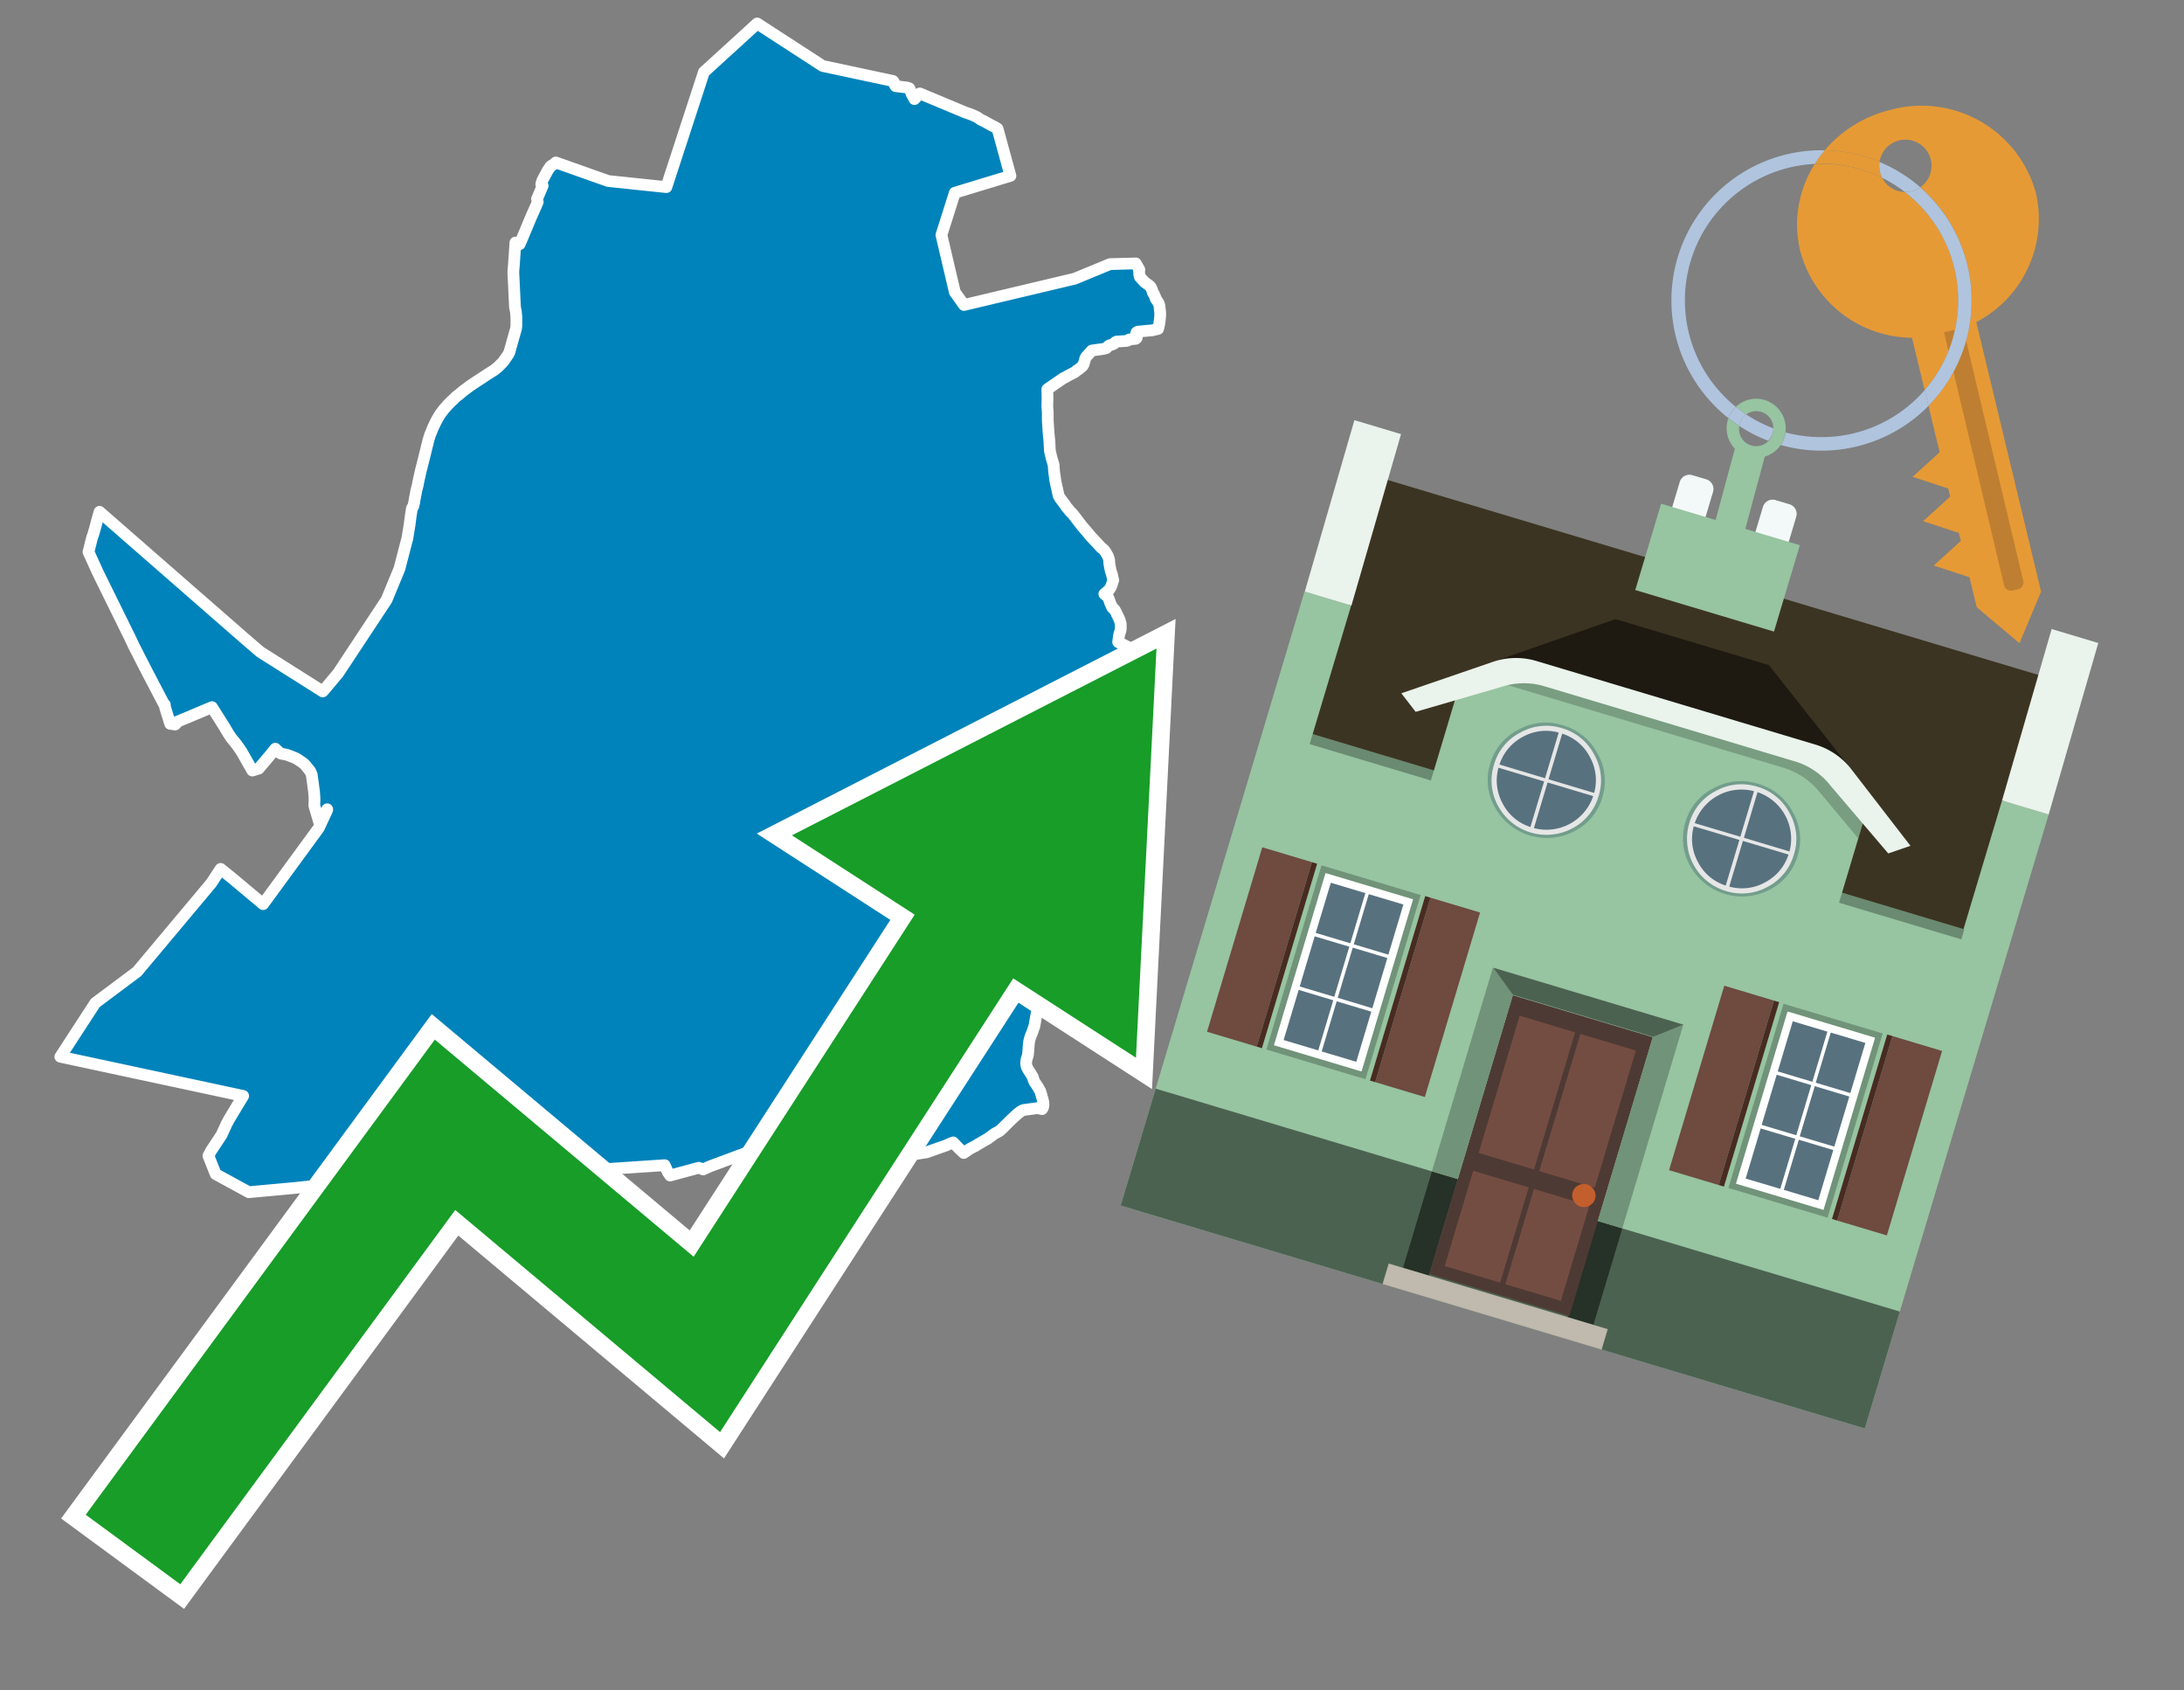 <svg id="Text" xmlns="http://www.w3.org/2000/svg" width="93.05" height="72" viewBox="0 0 93.05 72"><rect x="0" y="0" width="93.05" height="72" fill="#808080" stroke="none"/><polygon points="38.05,3.45 38.08,3.49 38.11,3.55 38.12,3.61 38.14,3.64 38.16,3.67 38.66,3.73 38.74,3.76 38.76,3.79 38.77,3.82 38.81,3.92 38.85,4.02 38.9,4.11 38.96,4.22 39.19,3.98 40.84,4.67 41.13,4.79 41.25,4.83 41.41,4.89 41.63,4.99 41.69,5.03 41.79,5.1 41.96,5.18 42.01,5.21 42.3,5.37 42.37,5.4 42.5,5.48 43.05,7.49 40.68,8.21 40.11,10.01 40.68,12.44 41.07,12.99 45.79,11.87 47.29,11.25 48.39,11.22 48.54,11.48 48.54,11.53 48.53,11.56 48.54,11.68 48.54,11.71 48.55,11.75 48.56,11.79 48.77,12.02 48.99,12.18 49.02,12.22 49.04,12.25 49.09,12.37 49.13,12.49 49.16,12.52 49.23,12.68 49.24,12.73 49.28,12.78 49.35,12.89 49.38,12.96 49.4,13.03 49.41,13.15 49.42,13.23 49.43,13.31 49.43,13.38 49.43,13.44 49.41,13.65 49.4,13.72 49.38,13.85 49.34,14.01 49.09,14.07 48.74,14.1 48.47,14.13 48.42,14.16 48.41,14.19 48.4,14.26 48.4,14.29 48.43,14.35 48.43,14.39 48.39,14.43 48.11,14.46 48.08,14.49 48.01,14.52 47.57,14.55 47.51,14.58 47.46,14.64 47.4,14.67 47.27,14.71 47.22,14.74 47.16,14.8 47.13,14.83 47.02,14.86 46.52,14.93 46.31,15.16 46.28,15.19 46.24,15.26 46.23,15.3 46.18,15.47 46.16,15.53 46.14,15.57 46.11,15.6 45.97,15.72 45.85,15.8 45.81,15.84 45.74,15.88 45.66,15.92 45.49,16.01 45.37,16.08 45.3,16.11 44.62,16.58 44.63,16.97 44.62,17.31 44.64,17.57 44.64,17.91 44.67,18.36 44.68,18.5 44.71,18.79 44.73,19.2 44.81,19.54 44.89,19.8 44.91,20.09 44.95,20.37 44.96,20.45 45,20.65 45.03,20.78 45.1,21.1 45.15,21.2 45.39,21.52 45.43,21.59 45.51,21.68 45.56,21.74 45.58,21.77 45.71,21.9 46.1,22.41 46.35,22.7 46.49,22.87 46.73,23.12 46.91,23.32 47,23.39 47.06,23.45 47.13,23.56 47.2,23.68 47.23,23.77 47.25,23.83 47.26,23.89 47.26,23.98 47.29,24.15 47.32,24.3 47.38,24.49 47.41,24.63 47.43,24.71 47.4,24.8 47.38,24.87 47.35,24.95 47.32,25.02 47.28,25.08 47.25,25.13 47.05,25.3 47.1,25.34 47.16,25.39 47.19,25.42 47.21,25.45 47.24,25.51 47.3,25.68 47.39,25.88 47.48,25.96 47.5,25.99 47.54,26.06 47.58,26.15 47.61,26.21 47.65,26.29 47.68,26.35 47.71,26.43 47.73,26.5 47.75,26.57 47.75,26.64 47.75,26.78 47.74,26.85 47.69,27.01 47.67,27.1 47.64,27.35 47.98,27.52 48.26,27.67 48.36,27.73 48.6,28.25 48.62,28.28 48.63,28.32 48.86,28.74 48.91,28.87 48.93,29.13 48.98,29.39 48.99,29.52 49,29.65 48.98,29.95 48.91,29.9 48.79,29.82 48.64,29.71 48.41,29.59 48.31,29.55 47.83,29.33 47.58,29.23 47.4,29.17 46.7,29.08 46.45,29.05 46.44,28.96 44.24,30.61 41.96,31.98 44.24,34.69 46.52,34.76 46.49,34.99 46.48,35.21 46.45,35.53 46.41,35.76 46.33,36.16 46.21,36.73 46.12,37.09 46.05,37.47 46,37.68 45.99,37.71 45.97,37.77 45.95,37.82 45.93,37.85 45.87,37.92 45.82,37.97 45.78,38 45.7,38.04 45.42,38.2 45.32,38.26 45.28,38.29 45.13,38.41 44.92,38.54 44.74,38.57 44.75,38.65 44.77,38.82 44.77,38.89 44.78,38.95 44.78,39.08 44.78,39.17 44.78,39.29 44.82,39.56 44.74,40.01 44.73,40.05 44.72,40.09 44.65,40.45 44.64,40.51 44.63,40.66 44.63,40.88 44.62,41.03 44.6,41.12 44.56,41.25 44.53,41.34 44.49,41.46 44.47,41.52 44.4,41.81 44.37,41.9 44.29,42.14 44.28,42.2 44.26,42.34 44.25,42.42 44.24,42.48 44.2,42.61 44.2,42.64 44.19,42.82 44.18,42.88 44.18,43.11 44.14,43.3 44.07,43.71 44.03,43.82 44.02,43.85 43.99,43.94 43.89,44.19 43.85,44.35 43.84,44.42 43.83,44.51 43.81,44.78 43.8,44.89 43.79,44.96 43.74,45.11 43.73,45.18 43.72,45.24 43.72,45.33 43.73,45.37 43.74,45.43 43.77,45.49 43.79,45.53 43.81,45.57 43.91,45.72 43.97,45.82 44,45.87 44.05,46.03 44.08,46.09 44.21,46.28 44.26,46.37 44.3,46.44 44.33,46.5 44.34,46.55 44.36,46.6 44.39,46.72 44.42,46.81 44.43,46.87 44.45,46.93 44.45,46.97 44.46,47.04 44.45,47.12 44.44,47.17 44.4,47.24 44.2,47.2 43.6,47.28 43.52,47.32 43.46,47.36 43.39,47.41 43.2,47.58 43.01,47.76 42.79,47.98 42.75,48.02 42.59,48.17 42.37,48.29 42.26,48.37 42.18,48.43 42.07,48.51 41.98,48.56 41.91,48.6 41.65,48.75 41.56,48.81 41.44,48.87 41.31,48.94 41.15,49.05 41.06,49.11 40.84,48.9 40.61,48.66 40.48,48.71 40.33,48.78 39.48,49.08 38.98,49.16 38.82,49.19 38.6,49.26 37.81,49.32 37.43,49.42 37.31,49.45 37.21,49.48 37.09,49.52 37,49.57 36.59,49.77 36.23,49.95 35.82,50.17 35.53,50.33 35.43,50.3 35.24,49.85 35.31,49.38 35.52,48.63 34.74,48.48 34.12,48.22 34.02,48.14 33.93,48.05 33.78,47.93 32.1,48.99 30.22,49.69 29.96,49.81 29.77,49.74 28.88,49.98 28.55,50.07 28.45,49.92 28.32,49.63 19.77,50.2 17.28,50.11 16.52,50.23 15.96,50.38 15.84,50.45 15.62,50.64 15.53,50.74 15.43,50.81 15.31,50.89 15.2,50.96 15.11,50.99 14.38,50.85 14,50.71 13.82,50.56 13.7,50.48 12.56,50.6 10.6,50.78 9.19,50.01 8.88,49.23 8.99,49.02 9.44,48.34 9.66,47.86 9.78,47.64 10.16,47.01 10.36,46.68 2.57,45.01 4.06,42.72 5.84,41.39 9,37.62 9.4,37.01 9.81,37.34 9.92,37.43 11.21,38.51 13.58,35.27 13.94,34.5 13.94,34.47 13.89,34.56 13.84,34.65 13.63,35.13 13.39,34.31 13.4,34.06 13.4,34.01 13.38,33.72 13.28,32.99 13.24,32.9 13.22,32.85 13.17,32.79 13.01,32.59 12.96,32.54 12.87,32.47 12.63,32.31 12.54,32.27 12.31,32.18 12.19,32.14 11.97,32.1 11.91,32.06 11.78,31.94 11.73,31.89 11.47,32.21 11.02,32.74 10.75,32.82 10.29,32.01 10.18,31.85 10.08,31.71 9.92,31.51 9.86,31.44 9.72,31.23 9.62,31.06 9.58,30.99 9.1,30.23 9.03,30.12 8.06,30.53 7.53,30.75 7.52,30.8 7.46,30.86 7.25,30.83 7.04,30.15 7.02,30.01 6.98,29.98 6.31,28.7 5.96,28.02 5.87,27.84 5.69,27.49 5.55,27.19 4.17,24.39 3.77,23.51 3.92,22.91 3.97,22.77 4.05,22.5 4.15,22.12 4.24,21.8 10.45,27.22 11.09,27.77 13.75,29.45 13.83,29.36 14.41,28.67 16.47,25.55 17.02,24.22 17.32,23.06 17.35,22.96 17.45,22.36 17.49,22.04 17.55,21.65 17.61,21.56 17.65,21.38 17.67,21.25 17.71,21.05 17.72,21.01 17.72,20.98 17.73,20.93 17.74,20.89 17.79,20.69 17.81,20.61 17.81,20.58 17.94,20 17.96,19.93 18.12,19.29 18.25,18.76 18.26,18.73 18.31,18.56 18.36,18.43 18.38,18.39 18.41,18.31 18.45,18.21 18.57,17.96 18.63,17.85 18.7,17.73 18.74,17.66 18.77,17.62 18.86,17.5 18.92,17.42 18.96,17.38 19.09,17.23 19.22,17.1 19.25,17.07 19.32,17.01 19.44,16.89 19.48,16.86 19.55,16.81 19.63,16.74 19.69,16.69 19.75,16.64 19.9,16.53 19.99,16.46 20.33,16.23 20.38,16.2 20.76,15.95 21.06,15.76 21.21,15.64 21.43,15.42 21.64,15.12 21.7,15.01 21.99,13.98 21.99,13.94 22,13.89 22,13.8 22,13.75 22,13.51 21.98,13.27 21.96,13.18 21.94,13.07 21.87,11.59 21.88,11.44 21.89,11.34 21.96,10.33 22.05,10.36 22.14,10.4 22.24,10.17 22.45,9.67 22.62,9.26 22.79,8.88 22.83,8.79 22.91,8.6 22.88,8.47 23.04,8.1 23.12,7.91 23.07,7.88 23.06,7.85 23.07,7.81 23.11,7.68 23.33,7.27 23.46,7.08 23.65,6.96 23.68,6.92 25.91,7.71 28.39,7.97 29.99,3.07 32.26,1 35.05,2.81 " fill="#0083ba" stroke="#fff" stroke-linejoin="round" stroke-width="0.5"/><polygon points="49.272 27.624 33.741 35.58 38.97 38.959 29.553 53.529 18.525 44.281 3.652 64.518 7.681 67.479 19.396 51.538 30.678 60.999 43.169 41.673 48.398 45.053 49.272 27.624" fill="none" stroke="#fff" stroke-miterlimit="10" stroke-width="1.5"/><polygon points="49.272 27.624 33.741 35.58 38.97 38.959 29.553 53.529 18.525 44.281 3.652 64.518 7.681 67.479 19.396 51.538 30.678 60.999 43.169 41.673 48.398 45.053 49.272 27.624" fill="#179d28"/><path d="M80.19,7.577a1.16,1.16,0,0,1-.094-.251,1.114,1.114,0,0,1-.018-.429A6.367,6.367,0,0,0,77.743,6.4a5.269,5.269,0,0,0-.423.577c.1,0,.192-.007.288-.007A5.794,5.794,0,0,1,80.19,7.577Z" fill="#e69a35"/><path d="M77.608,6.4A6.394,6.394,0,0,0,73.64,17.81a1.26,1.26,0,0,1,.317-.48A5.821,5.821,0,0,1,77.32,6.981a5.269,5.269,0,0,1,.423-.577Z" fill="#b0c4de"/><path d="M84.2,13.72a4.962,4.962,0,0,0,2.545-5.48,5.047,5.047,0,0,0-6.179-3.566A5.322,5.322,0,0,0,77.743,6.4a6.367,6.367,0,0,1,2.335.493,1.114,1.114,0,1,1,1.736,1.084,6.392,6.392,0,0,1,.347,9.3l.479,1.985-.438.4-.716.648.92.3.6.2.082.341-.438.4-.716.648.92.3.605.2.082.341-.438.4-.716.649.92.3.605.2.307,1.274,1.821,1.534.921-2.2Z" fill="#e69a35"/><path d="M81.154,8.179a1.115,1.115,0,0,1-.964-.6,5.794,5.794,0,0,0-2.582-.6c-.1,0-.192,0-.288.007a4.783,4.783,0,0,0-.625,3.685,4.962,4.962,0,0,0,4.765,3.715L82,16.617a5.82,5.82,0,0,0-.846-8.438Z" fill="#e69a35"/><path d="M74.1,18.142a6.386,6.386,0,0,0,1.232.63.73.73,0,0,0,.224-.527h0a5.783,5.783,0,0,1-1.159-.593A.733.733,0,0,0,74.1,18.142Z" fill="#b0c4de"/><path d="M74.4,17.652q-.228-.152-.44-.322a1.26,1.26,0,0,0-.317.48c.148.117.3.228.46.332A.733.733,0,0,1,74.4,17.652Z" fill="#b0c4de"/><path d="M74.824,16.984a1.257,1.257,0,0,0-.867.346c.141.114.288.222.44.322a.731.731,0,0,1,1.159.593h0a.732.732,0,1,1-1.463,0,.7.7,0,0,1,.007-.1c-.158-.1-.312-.215-.46-.332a1.258,1.258,0,0,0,.273,1.3l-.979,3.635,1.275.341.98-3.639a1.266,1.266,0,0,0,.681-.5,1.249,1.249,0,0,0,.2-.538,1.328,1.328,0,0,0,.012-.168A1.262,1.262,0,0,0,74.824,16.984Z" fill="#97c4a1"/><path d="M85.974,25.1l-.226.053a.3.3,0,0,1-.362-.223l-2.56-10.777.81-.193L86.2,24.736A.3.3,0,0,1,85.974,25.1Z" fill="#bf7f32"/><path d="M80.1,7.326a1.16,1.16,0,0,0,.094.251,5.833,5.833,0,0,1,.964.6,1.137,1.137,0,0,0,.287-.031,1.108,1.108,0,0,0,.373-.167A6.371,6.371,0,0,0,80.078,6.9,1.114,1.114,0,0,0,80.1,7.326Z" fill="#b0c4de"/><path d="M77.608,18.618a5.836,5.836,0,0,1-1.534-.2,1.24,1.24,0,0,1-.2.537,6.4,6.4,0,0,0,6.291-1.666L82,16.617A5.807,5.807,0,0,1,77.608,18.618Z" fill="#b0c4de"/><path d="M81.814,7.981a1.108,1.108,0,0,1-.373.167,1.137,1.137,0,0,1-.287.031A5.82,5.82,0,0,1,82,16.617l.161.667a6.392,6.392,0,0,0-.347-9.3Z" fill="#b0c4de"/><polygon points="83.79 39.753 55.78 31.364 58.988 20.404 86.964 28.783 83.79 39.753 83.79 39.753" fill="#3c3422" fill-rule="evenodd"/><polygon points="81.705 53.32 87.284 34.692 85.297 34.097 83.656 39.575 55.926 31.269 57.567 25.791 55.579 25.196 47.746 51.348 79.451 60.844 81.705 53.32" fill="#97c4a1" fill-rule="evenodd"/><rect x="69.522" y="21.148" width="0.444" height="28.983" transform="translate(15.592 92.226) rotate(-73.326)" opacity="0.3"/><polygon points="87.284 34.692 85.297 34.097 87.411 26.793 89.398 27.388 87.284 34.692 87.284 34.692" fill="#eaf3ec" fill-rule="evenodd"/><polygon points="57.578 25.794 55.591 25.199 57.705 17.896 59.692 18.491 57.578 25.794 57.578 25.794" fill="#eaf3ec" fill-rule="evenodd"/><polygon points="79.451 60.844 80.943 55.865 49.238 46.369 47.747 51.348 79.451 60.844 79.451 60.844" fill="#4c6251" fill-rule="evenodd"/><path d="M71.566,20.528l-.522,1.743,1.418.425.523-1.744a.432.432,0,0,0-.289-.536l-.593-.177A.431.431,0,0,0,71.566,20.528Z" fill="#f3f9f8" fill-rule="evenodd"/><path d="M75.111,21.589l-.522,1.743,1.418.425.522-1.743a.43.43,0,0,0-.289-.536l-.593-.178A.43.43,0,0,0,75.111,21.589Z" fill="#f3f9f8" fill-rule="evenodd"/><polygon points="75.368 28.329 68.829 26.37 63.807 28.121 78.733 32.591 75.368 28.329" fill="#1e1a11"/><polygon points="78.248 32.422 64.442 28.287 62.236 28.998 60.064 36.247 77.453 41.455 79.651 34.116 78.248 32.422" fill="#97c4a1"/><path d="M77.74,32.516S65.088,28.725,65,28.7l-.938.43,11.892,3.562a3.175,3.175,0,0,1,1.532,1l1.685,2.02.327-1.09Z" fill-rule="evenodd" opacity="0.2"/><path d="M77.35,31.716,65.458,28.154a3.041,3.041,0,0,0-1.854.037l-3.9,1.339.611.79,3.626-1.054a3.045,3.045,0,0,1,1.855-.037l10.673,3.2A3.028,3.028,0,0,1,78,33.477l2.45,2.874.945-.325-2.518-3.26A3.036,3.036,0,0,0,77.35,31.716Z" fill="#eaf3ec"/><polygon points="76.683 23.223 70.773 21.453 69.671 25.132 75.581 26.902 76.683 23.223 76.683 23.223" fill="#97c4a1" fill-rule="evenodd"/><g id="Symbol_9_0_Layer2_0_MEMBER_8_MEMBER_21_MEMBER_0_FILL" data-name="Symbol 9 0 Layer2 0 MEMBER 8 MEMBER 21 MEMBER 0 FILL"><path d="M66.584,30.892a2.39,2.39,0,0,0-1.891.189,2.317,2.317,0,0,0-1.2,1.448A2.345,2.345,0,0,0,63.7,34.4a2.528,2.528,0,0,0,3.367,1.008,2.339,2.339,0,0,0,1.2-1.447,2.313,2.313,0,0,0-.208-1.87A2.394,2.394,0,0,0,66.584,30.892Z" fill="#729d8c"/></g><g id="Symbol_9_0_Layer2_0_MEMBER_8_MEMBER_21_MEMBER_1_FILL" data-name="Symbol 9 0 Layer2 0 MEMBER 8 MEMBER 21 MEMBER 1 FILL"><path d="M66.547,31.016a2.241,2.241,0,0,0-1.769.185,2.213,2.213,0,0,0-1.127,1.376,2.239,2.239,0,0,0,.185,1.768,2.341,2.341,0,0,0,3.145.942,2.234,2.234,0,0,0,1.126-1.376,2.207,2.207,0,0,0-.185-1.768A2.237,2.237,0,0,0,66.547,31.016Z" fill="#e6e6e6"/></g><g id="Symbol_9_0_Layer2_0_MEMBER_8_MEMBER_21_MEMBER_2_MEMBER_0_FILL" data-name="Symbol 9 0 Layer2 0 MEMBER 8 MEMBER 21 MEMBER 2 MEMBER 0 FILL"><path d="M65.787,33.284,63.843,32.7a2.036,2.036,0,0,0,.186,1.539,2.015,2.015,0,0,0,1.175.986Z" fill="#58717f"/></g><g id="Symbol_9_0_Layer2_0_MEMBER_8_MEMBER_21_MEMBER_2_MEMBER_1_FILL" data-name="Symbol 9 0 Layer2 0 MEMBER 8 MEMBER 21 MEMBER 2 MEMBER 1 FILL"><path d="M65.827,33.148l.582-1.944a2.01,2.01,0,0,0-1.523.178,2.037,2.037,0,0,0-1,1.183Z" fill="#58717f"/></g><g id="Symbol_9_0_Layer2_0_MEMBER_8_MEMBER_21_MEMBER_2_MEMBER_2_FILL" data-name="Symbol 9 0 Layer2 0 MEMBER 8 MEMBER 21 MEMBER 2 MEMBER 2 FILL"><path d="M67.878,33.91l-1.943-.582-.582,1.944a2.1,2.1,0,0,0,2.525-1.362Z" fill="#58717f"/></g><g id="Symbol_9_0_Layer2_0_MEMBER_8_MEMBER_21_MEMBER_2_MEMBER_3_FILL" data-name="Symbol 9 0 Layer2 0 MEMBER 8 MEMBER 21 MEMBER 2 MEMBER 3 FILL"><path d="M66.558,31.249l-.582,1.943,1.943.582a2.031,2.031,0,0,0-.186-1.539A2.009,2.009,0,0,0,66.558,31.249Z" fill="#58717f"/></g><g id="Symbol_9_0_Layer2_0_MEMBER_8_MEMBER_21_MEMBER_0_FILL-2" data-name="Symbol 9 0 Layer2 0 MEMBER 8 MEMBER 21 MEMBER 0 FILL"><path d="M74.9,33.384a2.4,2.4,0,0,0-1.891.189,2.316,2.316,0,0,0-1.2,1.448,2.341,2.341,0,0,0,.209,1.87A2.527,2.527,0,0,0,75.387,37.9a2.345,2.345,0,0,0,1.2-1.447,2.314,2.314,0,0,0-.209-1.87A2.389,2.389,0,0,0,74.9,33.384Z" fill="#729d8c"/></g><g id="Symbol_9_0_Layer2_0_MEMBER_8_MEMBER_21_MEMBER_1_FILL-2" data-name="Symbol 9 0 Layer2 0 MEMBER 8 MEMBER 21 MEMBER 1 FILL"><path d="M74.867,33.508a2.239,2.239,0,0,0-1.768.185,2.21,2.21,0,0,0-1.127,1.376,2.316,2.316,0,0,0,1.564,2.883,2.261,2.261,0,0,0,1.765-.173A2.237,2.237,0,0,0,76.428,36.4a2.209,2.209,0,0,0-.185-1.769A2.239,2.239,0,0,0,74.867,33.508Z" fill="#e6e6e6"/></g><g id="Symbol_9_0_Layer2_0_MEMBER_8_MEMBER_21_MEMBER_2_MEMBER_0_FILL-2" data-name="Symbol 9 0 Layer2 0 MEMBER 8 MEMBER 21 MEMBER 2 MEMBER 0 FILL"><path d="M74.107,35.776l-1.943-.582a2.031,2.031,0,0,0,.186,1.539,2.009,2.009,0,0,0,1.175.986Z" fill="#58717f"/></g><g id="Symbol_9_0_Layer2_0_MEMBER_8_MEMBER_21_MEMBER_2_MEMBER_1_FILL-2" data-name="Symbol 9 0 Layer2 0 MEMBER 8 MEMBER 21 MEMBER 2 MEMBER 1 FILL"><path d="M74.148,35.64,74.73,33.7a2.1,2.1,0,0,0-2.525,1.362Z" fill="#58717f"/></g><g id="Symbol_9_0_Layer2_0_MEMBER_8_MEMBER_21_MEMBER_2_MEMBER_2_FILL-2" data-name="Symbol 9 0 Layer2 0 MEMBER 8 MEMBER 21 MEMBER 2 MEMBER 2 FILL"><path d="M76.2,36.4l-1.943-.582-.582,1.944a2.015,2.015,0,0,0,1.523-.178A2.036,2.036,0,0,0,76.2,36.4Z" fill="#58717f"/></g><g id="Symbol_9_0_Layer2_0_MEMBER_8_MEMBER_21_MEMBER_2_MEMBER_3_FILL-2" data-name="Symbol 9 0 Layer2 0 MEMBER 8 MEMBER 21 MEMBER 2 MEMBER 3 FILL"><path d="M74.879,33.741,74.3,35.684l1.943.582a2.1,2.1,0,0,0-1.361-2.525Z" fill="#58717f"/></g><polygon points="51.426 43.946 53.542 44.58 55.896 36.723 53.78 36.089 51.426 43.946 51.426 43.946" fill="#6e4a3f" fill-rule="evenodd"/><polygon points="53.542 44.58 53.764 44.647 56.117 36.789 55.896 36.723 53.542 44.58 53.542 44.58" fill="#482b22" fill-rule="evenodd"/><polygon points="60.706 46.726 58.59 46.092 60.943 38.235 63.059 38.868 60.706 46.726 60.706 46.726" fill="#6e4a3f" fill-rule="evenodd"/><polygon points="58.59 46.092 58.368 46.026 60.722 38.168 60.943 38.235 58.59 46.092 58.59 46.092" fill="#482b22" fill-rule="evenodd"/><rect x="53.146" y="39.209" width="8.19" height="4.408" transform="translate(1.145 84.365) rotate(-73.326)" fill="#719379"/><polygon points="60.205 38.304 56.474 37.187 54.277 44.522 58.008 45.639 60.205 38.304 60.205 38.304" fill="#fff" fill-rule="evenodd"/><path d="M59.792,38.527l-.64,2.136-1.474-.442.639-2.135,1.475.441Zm-1.621-.485-.64,2.136-1.474-.442L56.7,37.6l1.474.442Zm-2.158,1.84,1.475.441-.64,2.136-1.474-.441.639-2.136Zm-.683,2.282,1.474.441-.639,2.136L54.69,44.3l.64-2.135Zm.981,2.621.639-2.136,1.475.442-.64,2.135-1.474-.441Zm2.158-1.84L56.994,42.5l.64-2.136,1.474.442-.639,2.136Z" fill="#58717f" fill-rule="evenodd"/><polygon points="80.39 52.621 78.274 51.988 80.628 44.13 82.743 44.764 80.39 52.621 80.39 52.621" fill="#6e4a3f" fill-rule="evenodd"/><polygon points="78.274 51.988 78.053 51.921 80.406 44.064 80.628 44.13 78.274 51.988 78.274 51.988" fill="#482b22" fill-rule="evenodd"/><polygon points="71.111 49.842 73.227 50.476 75.58 42.619 73.464 41.985 71.111 49.842 71.111 49.842" fill="#6e4a3f" fill-rule="evenodd"/><polygon points="73.227 50.476 73.448 50.542 75.802 42.685 75.58 42.619 73.227 50.476 73.227 50.476" fill="#482b22" fill-rule="evenodd"/><rect x="72.83" y="45.105" width="8.19" height="4.408" transform="translate(9.534 107.426) rotate(-73.326)" fill="#719379"/><polygon points="76.159 43.083 79.889 44.2 77.692 51.535 73.962 50.418 76.159 43.083 76.159 43.083" fill="#fff" fill-rule="evenodd"/><path d="M76.381,43.5l1.475.442-.64,2.135-1.475-.441.64-2.136ZM78,43.981l1.474.442-.64,2.136-1.474-.442L78,43.981Zm.791,2.724-.64,2.135L76.679,48.4l.64-2.136,1.474.442Zm-.684,2.282-.639,2.135L76,50.68l.64-2.135,1.474.442Zm-2.26,1.65L74.375,50.2l.639-2.135,1.475.441-.64,2.136Zm-.791-2.724.64-2.135,1.474.441-.639,2.136-1.475-.442Z" fill="#58717f" fill-rule="evenodd"/><polygon points="67.888 56.431 69.118 52.323 68.019 51.994 66.789 56.102 67.888 56.431 67.888 56.431" fill="#263128" fill-rule="evenodd"/><polygon points="60.877 54.331 62.108 50.223 61.007 49.894 59.776 54.002 60.877 54.331 60.877 54.331" fill="#263128" fill-rule="evenodd"/><g id="Symbol_9_0_Layer2_0_MEMBER_8_MEMBER_12_MEMBER_0_FILL" data-name="Symbol 9 0 Layer2 0 MEMBER 8 MEMBER 12 MEMBER 0 FILL"><path d="M70.418,44.178l-5.965-1.786L60.9,54.27l5.964,1.786Z" fill="#4e3a34"/></g><g id="Symbol_9_0_Layer2_0_MEMBER_8_MEMBER_12_MEMBER_1_MEMBER_0_FILL" data-name="Symbol 9 0 Layer2 0 MEMBER 8 MEMBER 12 MEMBER 1 MEMBER 0 FILL"><path d="M65.358,49.815l1.75-5.843-2.363-.708L63,49.107Z" fill="#744d42"/></g><g id="Symbol_9_0_Layer2_0_MEMBER_8_MEMBER_12_MEMBER_1_MEMBER_1_FILL" data-name="Symbol 9 0 Layer2 0 MEMBER 8 MEMBER 12 MEMBER 1 MEMBER 1 FILL"><path d="M67.331,44.039l-1.75,5.842,2.364.708,1.75-5.842Z" fill="#744d42"/></g><g id="Symbol_9_0_Layer2_0_MEMBER_8_MEMBER_12_MEMBER_2_MEMBER_0_FILL" data-name="Symbol 9 0 Layer2 0 MEMBER 8 MEMBER 12 MEMBER 2 MEMBER 0 FILL"><path d="M63.915,54.633l1.215-4.058-2.363-.707-1.215,4.057Z" fill="#744d42"/></g><g id="Symbol_9_0_Layer2_0_MEMBER_8_MEMBER_12_MEMBER_2_MEMBER_1_FILL" data-name="Symbol 9 0 Layer2 0 MEMBER 8 MEMBER 12 MEMBER 2 MEMBER 1 FILL"><path d="M66.5,55.407l1.215-4.057-2.363-.708L64.138,54.7Z" fill="#744d42"/></g><g id="Symbol_9_0_Layer2_0_MEMBER_8_MEMBER_13_FILL" data-name="Symbol 9 0 Layer2 0 MEMBER 8 MEMBER 13 FILL"><path d="M67.959,51.058a.439.439,0,0,0-.045-.367.487.487,0,0,0-.669-.2.445.445,0,0,0-.239.282.457.457,0,0,0,.041.378.481.481,0,0,0,.293.242.459.459,0,0,0,.377-.042A.453.453,0,0,0,67.959,51.058Z" fill="#c35e2d"/></g><g id="Symbol_9_0_Layer2_0_MEMBER_8_MEMBER_14_FILL" data-name="Symbol 9 0 Layer2 0 MEMBER 8 MEMBER 14 FILL"><path d="M64.557,42.047l-.951-.833-2.6,8.68,1.1.329Z" fill="#719379"/></g><g id="Symbol_9_0_Layer2_0_MEMBER_8_MEMBER_15_FILL" data-name="Symbol 9 0 Layer2 0 MEMBER 8 MEMBER 15 FILL"><path d="M71.718,43.643l-1.2.19L68.072,52.01l1.046.313Z" fill="#719379"/></g><g id="Symbol_9_0_Layer2_0_MEMBER_8_MEMBER_16_FILL" data-name="Symbol 9 0 Layer2 0 MEMBER 8 MEMBER 16 FILL"><path d="M63.627,41.22l.836,1.156,5.961,1.786,1.294-.519Z" fill="#4c6251"/></g><polygon points="58.905 54.69 59.166 53.819 68.498 56.614 68.237 57.485 58.905 54.69 58.905 54.69" fill="#c0b9ad" fill-rule="evenodd"/></svg>